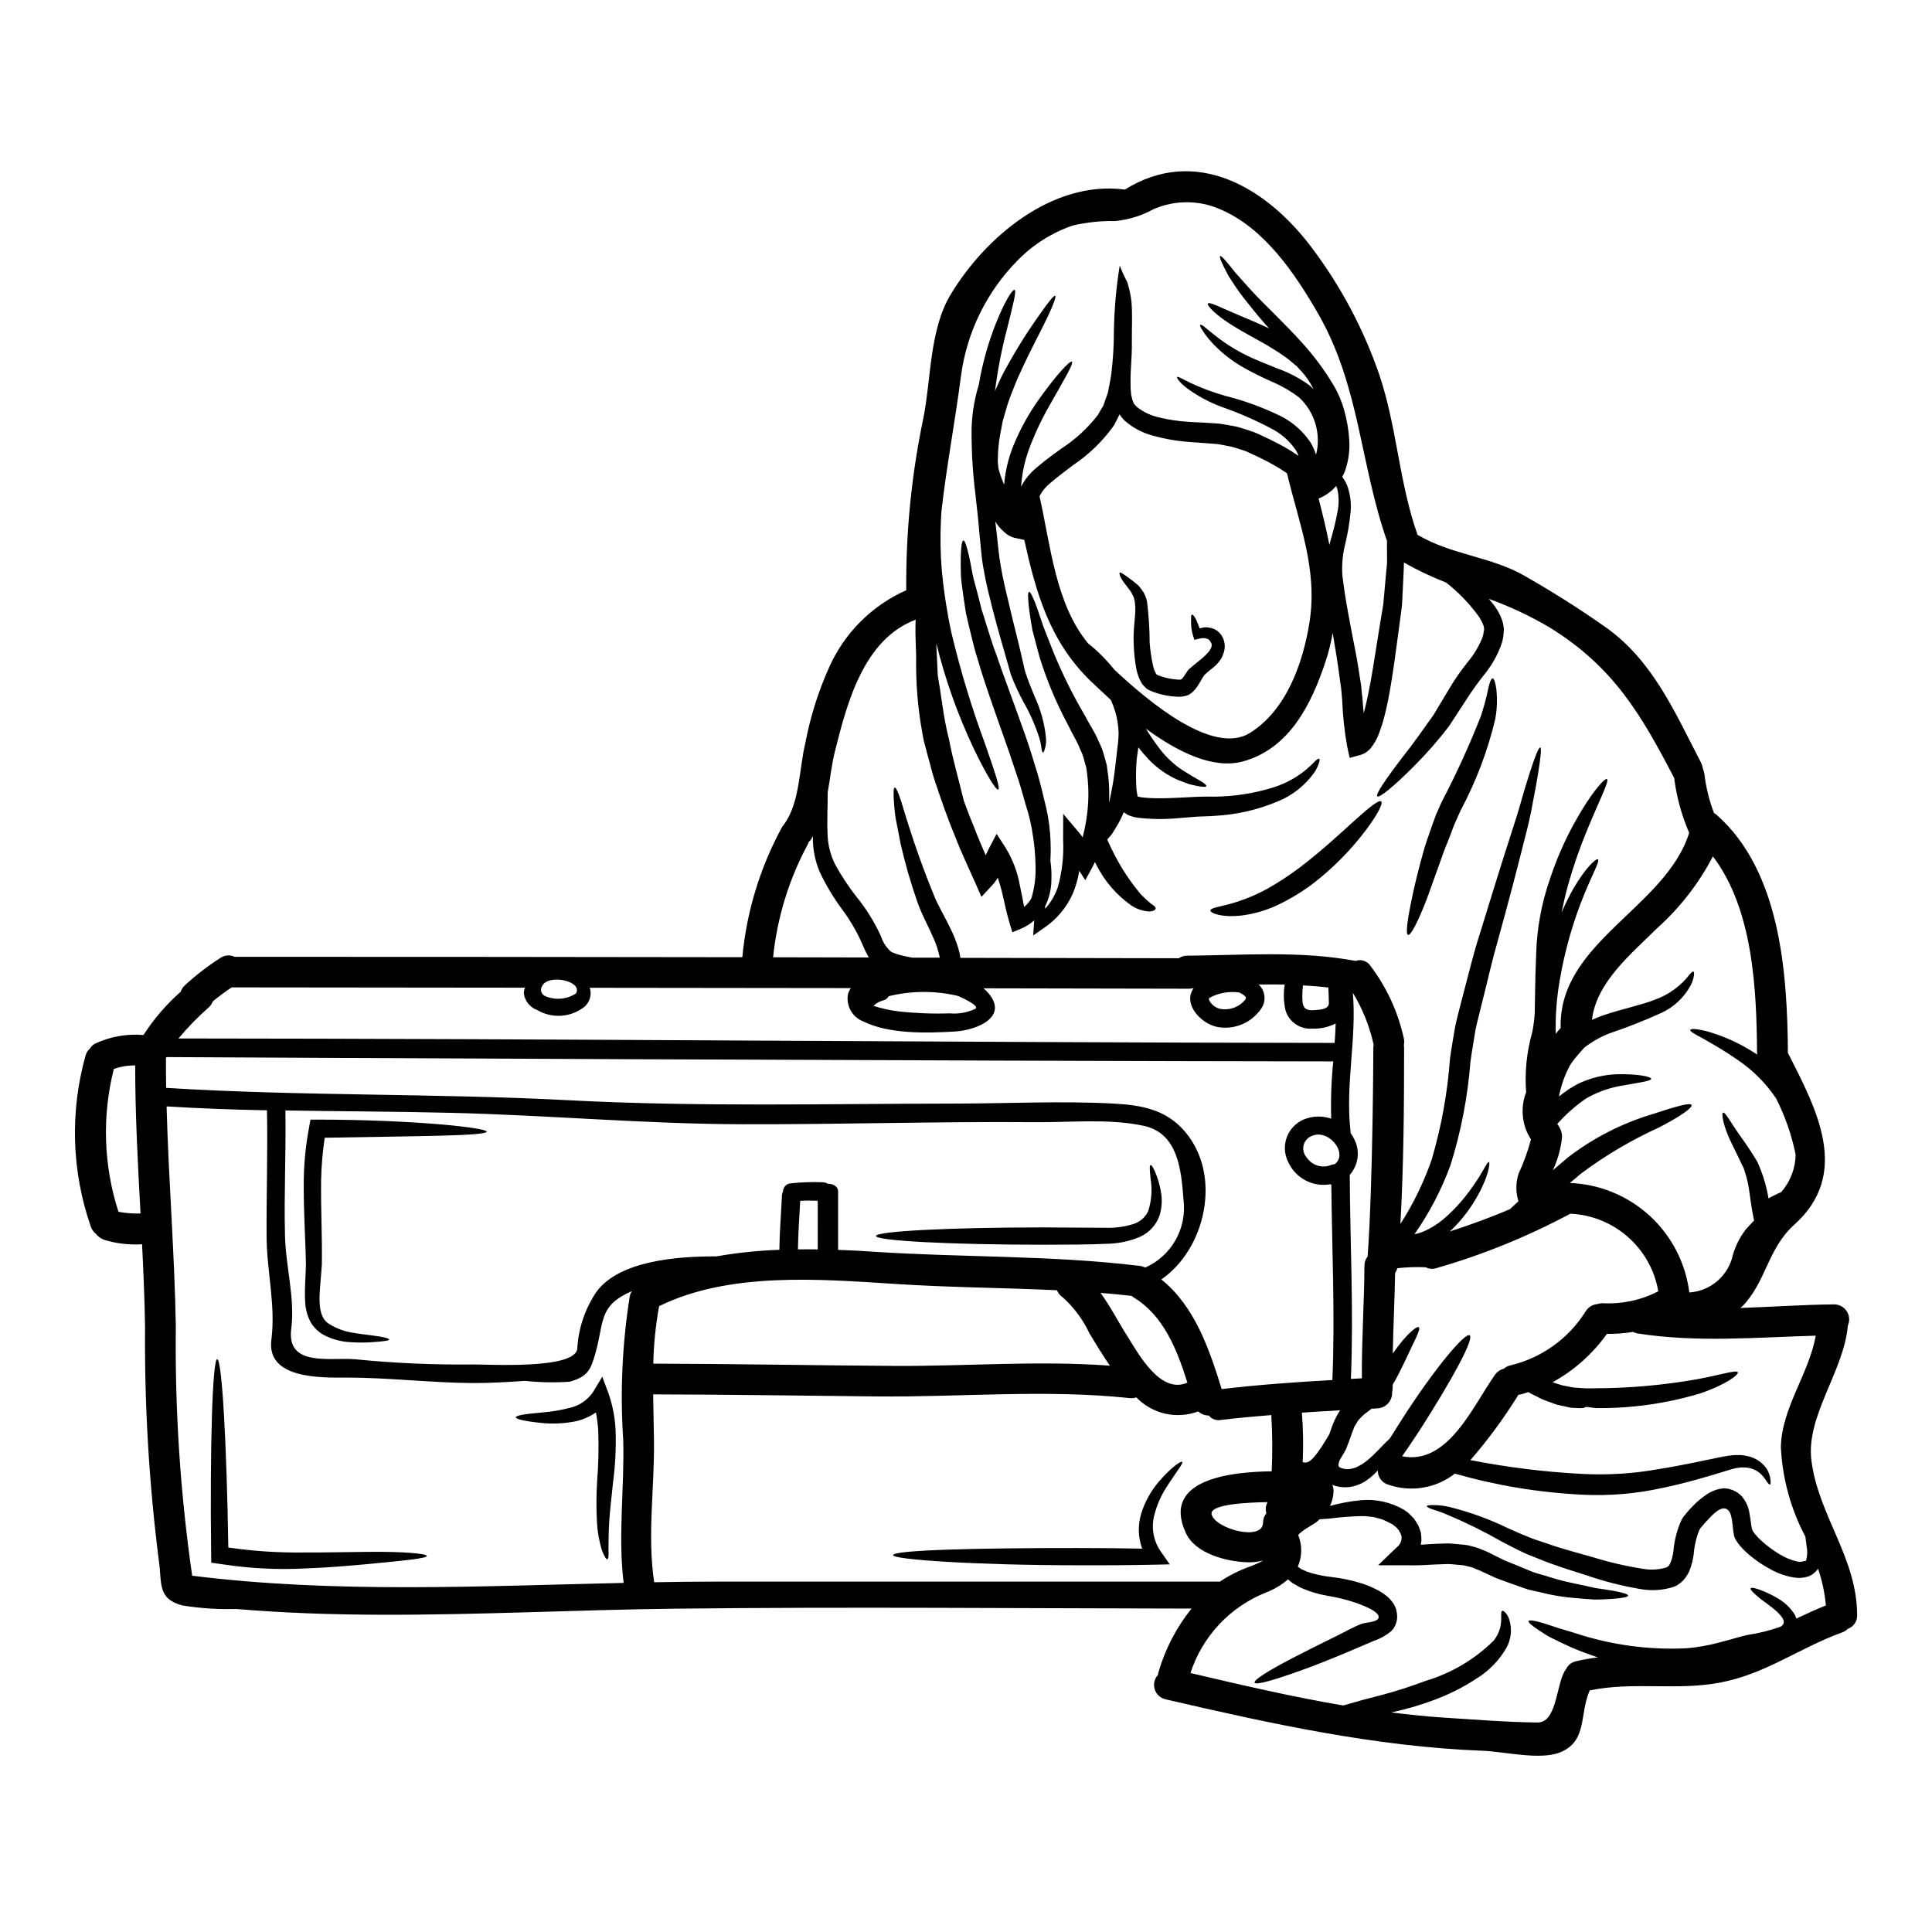 <?xml version="1.0" encoding="UTF-8"?>
<!-- Uploaded to: SVG Find, www.svgrepo.com, Generator: SVG Find Mixer Tools -->
<svg fill="#000000" width="800px" height="800px" version="1.1" viewBox="144 144 512 512" xmlns="http://www.w3.org/2000/svg">
 <g>
  <path d="m622.47 557.71c0.082-0.082 0.109-0.137 0.164-0.191h0.004c0.352-1.215 0.395-2.496 0.133-3.731-0.105-0.898-0.215-1.711-0.324-2.555-3.891-7.348-6.109-15.469-6.5-23.777 0.273-10.5 7.398-19.262 9.25-29.488-15.809 0.434-31.488 1.879-47.254-0.598h-0.004c-0.41-0.082-0.805-0.211-1.18-0.395-2.285 0.367-4.598 0.539-6.914 0.516-3.769 5.301-8.688 9.684-14.387 12.816l0.953 0.328 1.574 0.488c0.516 0.109 1.035 0.215 1.551 0.301l-0.004-0.004c0.539 0.137 1.086 0.234 1.637 0.301 0.621 0.055 1.273 0.082 1.902 0.137l0.98 0.051c0.055 0 0.273 0.027 0.355 0.027h0.465l1.969-0.027h-0.004c8.91-0.027 17.801-0.809 26.578-2.336 6.582-1.18 10.855-2.664 11.129-1.879 0.242 0.625-3.184 3.289-10.148 5.633-8.938 2.656-18.227 3.949-27.551 3.832l-2.012-0.273h-0.52c-0.488 0-0.395 0.242-0.652 0.242l-0.977 0.055c-0.625-0.055-1.277-0.055-1.906-0.082-0.625-0.027-1.445-0.242-2.121-0.395-0.676-0.148-1.418-0.328-2.121-0.465-0.625-0.242-1.25-0.461-1.852-0.68v0.004c-1.215-0.398-2.391-0.91-3.512-1.523-0.816-0.395-1.496-0.73-2.176-1.113-0.84 0.289-1.695 0.535-2.559 0.738-0.027-0.004-0.059 0.004-0.078 0.027-3.758 6.078-7.996 11.848-12.68 17.246 9.812 1.93 19.75 3.16 29.734 3.672 6.727 0.344 13.473-0.086 20.105-1.277 6.336-1.008 11.887-2.258 16.594-3.211 0.625-0.105 1.062-0.215 1.824-0.328 0.57-0.078 1.113-0.133 1.688-0.188h1.902c0.602 0.082 1.18 0.188 1.715 0.301v-0.004c1.914 0.43 3.613 1.531 4.785 3.102 0.668 0.957 1.078 2.074 1.18 3.234 0.078 0.762 0.023 1.18-0.164 1.18s-0.488-0.273-0.871-0.844v0.004c-0.473-0.812-1.07-1.543-1.766-2.176-1.043-0.863-2.324-1.387-3.672-1.496-0.395 0-0.82 0-1.25-0.027l-1.277 0.164c-0.52 0.105-1.062 0.242-1.605 0.395-0.543 0.148-1.062 0.328-1.605 0.492-4.68 1.441-10.254 3.102-16.531 4.41l-0.004-0.004c-6.965 1.539-14.102 2.133-21.219 1.77-11.406-0.566-22.707-2.438-33.684-5.578-4.992 3.891-11.613 4.996-17.602 2.938-1.691-0.469-2.856-2.023-2.828-3.781-0.66 0.746-1.391 1.43-2.176 2.039-0.352 0.242-0.703 0.488-1.059 0.762l-0.273 0.188-0.492 0.242v0.008c-0.246 0.156-0.512 0.289-0.785 0.391-2.297 1.043-4.918 1.109-7.262 0.191 0.238 0.574 0.348 1.199 0.32 1.82-0.055 1.301-0.371 2.578-0.926 3.758 2.621-0.727 5.297-1.227 8.004-1.496 4.043-0.41 8.109 0.477 11.613 2.531l1.141 0.816c0.492 0.492 0.98 0.98 1.469 1.496 0.395 0.547 0.734 1.117 1.09 1.688l0.004-0.004c0.285 0.641 0.531 1.297 0.73 1.969 0.125 0.746 0.18 1.504 0.164 2.262-0.055 0.328-0.109 0.68-0.164 1.008h0.191c1.629-0.109 3.262-0.242 5.086-0.273 0.953 0 1.852-0.109 2.801-0.027 0.953 0.082 1.934 0.188 2.887 0.273 0.543 0.082 0.844 0.055 1.551 0.188l1.25 0.328c0.395 0.109 0.789 0.191 1.25 0.355l1.387 0.543 0.004-0.004c0.859 0.324 1.695 0.707 2.504 1.145 0.734 0.395 1.469 0.73 2.176 1.086l1.035 0.516 0.977 0.395c0.707 0.301 1.445 0.57 2.148 0.871 1.418 0.598 2.801 1.18 4.137 1.715 1.336 0.535 2.613 0.789 3.859 1.18v0.004c2.324 0.77 4.691 1.406 7.086 1.902 2.231 0.461 4.246 0.898 6.016 1.305 1.793 0.273 3.344 0.465 4.625 0.707 2.531 0.461 3.973 0.898 3.973 1.277 0 0.383-1.441 0.652-4.082 0.871-1.305 0.082-2.938 0.188-4.812 0.188-1.879-0.105-4.027-0.301-6.391-0.516l-0.004 0.004c-2.606-0.266-5.188-0.719-7.727-1.363-1.391-0.352-2.914-0.57-4.297-1.059-1.387-0.488-2.754-0.98-4.219-1.496-0.703-0.273-1.441-0.52-2.172-0.789l-1.25-0.461-1.117-0.516c-0.73-0.328-1.496-0.68-2.231-1.035l-0.008 0.004c-0.66-0.336-1.34-0.629-2.039-0.871l-0.898-0.395c-0.383-0.129-0.777-0.227-1.18-0.297l-1.25-0.301-1.008-0.082c-0.758-0.082-1.551-0.133-2.309-0.215-0.758-0.082-1.66 0.027-2.477 0.027-1.574 0.027-3.316 0.16-4.981 0.242-1.66 0.082-3.543 0.027-5.223 0.027h-6.578l4.894-4.723h0.004c0.938-0.68 1.438-1.812 1.305-2.965-0.109-0.242-0.16-0.52-0.273-0.789l-0.465-0.816 0.004 0.004c-0.188-0.195-0.359-0.406-0.516-0.625l-1.086-0.898c-0.652-0.328-1.277-0.625-1.879-0.953-0.688-0.324-1.406-0.57-2.148-0.734-0.715-0.23-1.457-0.363-2.207-0.395-0.727-0.113-1.465-0.16-2.203-0.137-2.766 0.078-5.523 0.297-8.266 0.652-0.926 0.082-1.824 0.137-2.668 0.188-0.324 0.277-0.621 0.598-1.004 0.875-1.145 0.758-2.363 1.414-3.457 2.199-0.441 0.324-0.848 0.691-1.223 1.09 1.102 2.684 1.07 5.695-0.082 8.355l0.164 0.16c0.133 0.109 0.98 0.734 1.031 0.652 0.395 0.188 0.82 0.395 1.25 0.57h0.004c2.066 0.691 4.199 1.156 6.367 1.391 2.731 0.305 5.426 0.871 8.051 1.684 1.473 0.473 2.902 1.074 4.273 1.797 0.758 0.391 1.477 0.855 2.148 1.387 0.43 0.312 0.824 0.668 1.18 1.062 0.215 0.246 0.434 0.52 0.652 0.82l0.004-0.004c0.156 0.219 0.301 0.445 0.43 0.68l0.215 0.488 0.055 0.109c0.027 0.027 0.137 0.355 0.219 0.516 0.027 0.055 0.027 0.055 0.027 0.082l0.051 0.328h0.004c0.137 0.59 0.203 1.191 0.195 1.797-0.039 0.723-0.215 1.434-0.52 2.094-0.164 0.328-0.344 0.645-0.543 0.953-0.215 0.242-0.434 0.461-0.652 0.68-1.316 1.078-2.82 1.91-4.434 2.449-2.477 1.059-4.871 2.094-7.156 3.047-4.68 1.969-8.895 3.644-12.461 4.894-7.152 2.586-11.727 3.836-12.023 3.148-0.301-0.688 3.672-3.211 10.395-6.691 3.402-1.738 7.344-3.75 11.809-5.926 2.043-0.98 4.109-2.231 6.231-2.996 1.008-0.352 3.863-0.395 4.352-1.414 0.898-1.824-5.035-3.781-6.176-4.215-2.359-0.781-4.781-1.371-7.234-1.77-2.523-0.43-4.984-1.176-7.32-2.231-0.57-0.328-1.113-0.625-1.656-0.953l-0.219-0.109-0.078-0.055-0.219-0.16c-0.027-0.027-0.328-0.273-0.328-0.273h-0.004c-0.238-0.18-0.465-0.379-0.676-0.598-1.715 1.492-3.676 2.668-5.797 3.481-9.547 3.766-16.91 11.598-20.074 21.355 13.383 3.148 26.875 6.297 40.449 8.598l0.625-0.16c2.754-0.82 6.094-1.742 9.793-2.668 3.566-0.926 7.477-2.203 11.508-3.699l0.004-0.004c6.762-2.023 12.926-5.672 17.953-10.625 3.148-3.938 1.441-7.644 2.309-7.914 0.164-0.082 0.438 0.051 0.734 0.395l0.004-0.004c0.492 0.496 0.855 1.105 1.059 1.773 0.867 2.582 0.582 5.418-0.785 7.777-1.902 3.238-4.562 5.961-7.754 7.941-3.625 2.387-7.512 4.344-11.59 5.824-3.613 1.344-7.324 2.414-11.098 3.211 4.598 0.57 9.195 1.062 13.82 1.363 8.242 0.516 16.703 1.223 24.945 1.305 4.926 0.055 4.926-9.168 7.019-13.301l-0.004-0.004c0.156-0.289 0.336-0.562 0.543-0.82 0.484-1.066 1.441-1.844 2.586-2.094 1.938-0.457 3.902-0.805 5.879-1.035-2.691-0.871-5.141-1.824-7.289-2.754-1.852-0.844-3.512-1.656-4.953-2.363-1.441-0.703-2.531-1.496-3.484-2.121-1.879-1.223-2.828-2.066-2.664-2.394 0.164-0.328 1.414-0.164 3.562 0.461 1.09 0.301 2.394 0.762 3.863 1.25 1.473 0.488 3.18 0.926 5.031 1.523v0.004c9.488 3.121 19.465 4.469 29.438 3.973 2.773-0.238 5.523-0.711 8.215-1.414 1.309-0.355 2.586-0.68 3.832-1.035 0.707-0.188 1.418-0.395 2.125-0.598l1.969-0.488h0.004c2.926-0.426 5.805-1.137 8.594-2.121 3.644-1.742-3.75-6.231-5.383-7.594-1.633-1.363-2.613-2.309-2.394-2.637 0.219-0.328 1.387-0.055 3.508 0.816v-0.004c1.297 0.539 2.555 1.176 3.754 1.906 1.816 1.043 3.34 2.519 4.438 4.297 0.133 0.355 0.301 0.625 0.395 1.008 2.559-1.223 5.144-2.394 7.836-3.484v0.004c-0.297-3.328-1-6.609-2.094-9.766-0.031 0.098-0.078 0.188-0.141 0.27-0.27 0.328-0.57 0.629-0.895 0.898-0.203 0.184-0.422 0.352-0.656 0.492l-0.301 0.16h0.004c-0.113 0.074-0.23 0.137-0.355 0.191l-0.105 0.027-0.246 0.082h-0.004c-1.184 0.375-2.445 0.457-3.672 0.242-2.176-0.359-4.273-1.098-6.203-2.176-1.98-1.055-3.848-2.312-5.57-3.754-0.941-0.789-1.816-1.652-2.613-2.582-0.465-0.57-0.875-1.18-1.227-1.824-0.844-1.879-0.395-6.094-1.793-7.477-1.715-1.766-4.492 1.551-5.688 2.801-0.395 0.395-0.758 0.844-1.113 1.277l-0.543 0.625c-0.027 0.055-0.164 0.215-0.164 0.273l-0.16 0.242-0.004 0.004c-0.828 2.078-1.332 4.269-1.496 6.504-0.211 1.52-0.605 3.008-1.18 4.434-0.398 0.891-0.941 1.707-1.605 2.422-0.352 0.383-0.746 0.719-1.184 1.004l-0.395 0.277-0.109 0.051-0.328 0.191h0.004c-0.047 0.004-0.094 0.012-0.137 0.027l-0.301 0.133h0.004c-2.836 0.93-5.852 1.145-8.789 0.625-4.812-0.805-9.555-2.008-14.172-3.59-4.434-1.418-8.625-2.691-12.324-4.215-0.953-0.395-1.879-0.734-2.754-1.09l-0.676-0.273v0.004c-0.254-0.098-0.496-0.207-0.738-0.328l-1.309-0.625c-1.738-0.816-3.316-1.684-4.867-2.477-4.633-2.644-9.418-5.012-14.332-7.086-1.688-0.734-3.148-1.18-4.109-1.496-0.961-0.316-1.441-0.625-1.418-0.816 0.023-0.188 0.602-0.277 1.605-0.277v0.004c1.512-0.02 3.023 0.156 4.492 0.52 5.34 1.336 10.527 3.227 15.477 5.633 1.551 0.676 3.184 1.441 4.871 2.094l1.273 0.516h0.004c0.184 0.09 0.375 0.164 0.574 0.219l0.703 0.246c0.898 0.301 1.852 0.598 2.801 0.926 3.809 1.387 7.941 2.422 12.164 3.644 4.391 1.359 8.871 2.394 13.41 3.102 2.016 0.344 4.082 0.223 6.043-0.355 0.703-0.355 0.703-0.395 1.141-1.25 0.391-0.988 0.656-2.019 0.789-3.074 0.234-2.91 0.98-5.758 2.203-8.406l0.355-0.57c0.273-0.395 0.242-0.328 0.395-0.516l0.68-0.82c0.434-0.531 0.895-1.043 1.383-1.523 0.961-1.016 2.016-1.938 3.148-2.754 1.328-1.051 2.902-1.746 4.57-2.012 0.266-0.062 0.543-0.082 0.816-0.055l0.438 0.027 0.215 0.027h0.109c0.121 0.02 0.238 0.047 0.355 0.082 0.332 0.082 0.66 0.184 0.98 0.297 0.992 0.383 1.879 1 2.582 1.797 1.027 1.266 1.695 2.789 1.934 4.402 0.242 1.336 0.355 2.504 0.516 3.457 0.035 0.316 0.109 0.629 0.219 0.926 0.172 0.348 0.383 0.676 0.625 0.98 0.598 0.734 1.258 1.414 1.969 2.039 1.418 1.277 2.961 2.418 4.598 3.398 1.434 0.895 3.004 1.551 4.652 1.934 0.574 0.133 1.172 0.125 1.738-0.027l0.082-0.16c0.027 0 0.137 0.105 0.137 0.105h0.004c0.098-0.016 0.199-0.02 0.297-0.008zm-246.99-147.15c2.195 0.719 4.453 1.211 6.746 1.473 4.441 0.496 8.914 0.668 13.383 0.516 2.371 0.223 4.762-0.199 6.914-1.223 1.18-0.844-4.352-3.316-4.789-3.43h-0.004c-6-1.391-12.242-1.355-18.227 0.109-0.277 0.539-0.773 0.934-1.359 1.086-1 0.246-1.918 0.754-2.664 1.469zm66.301-51.305c-0.535 1.367-1.195 2.688-1.969 3.934-0.434 0.707-0.816 1.391-1.273 2.016-0.395 0.434-0.762 0.871-1.117 1.277 0.57 1.277 1.18 2.609 1.906 3.973h-0.004c1.93 3.773 4.285 7.312 7.016 10.555 0.828 0.855 1.699 1.664 2.613 2.426 0.816 0.543 1.387 0.926 1.309 1.332s-0.598 0.707-1.715 0.789v-0.004c-1.637-0.105-3.215-0.621-4.598-1.496-4.051-2.816-7.32-6.621-9.496-11.051-0.109-0.188-0.164-0.395-0.273-0.57-0.137 0.301-0.273 0.598-0.438 0.898l-2.121 3.938-1.605-2.504h0.004c-0.336 2.102-0.918 4.156-1.742 6.121-1.652 3.668-4.301 6.805-7.641 9.051l-2.828 1.969 0.215-3.289c0.027-0.242 0.027-0.465 0.055-0.707v-0.004c-1.039 0.914-2.215 1.656-3.484 2.203l-2.309 0.953-0.762-2.504c-0.871-2.914-1.414-5.875-2.148-8.785-0.301-1.062-0.598-2.148-0.953-3.184h-0.004c-0.445 0.781-0.984 1.5-1.602 2.148l-2.723 2.938-1.629-3.699c-1.793-4.078-3.809-8.215-5.469-12.621-1.969-4.676-3.594-9.465-5.144-14.09-0.816-2.309-1.277-4.57-1.934-6.773-0.273-1.113-0.57-2.203-0.871-3.289l-0.215-0.82-0.188-0.926-0.301-1.684v-0.004c-1.152-6.481-1.672-13.059-1.551-19.641-0.055-2.121-0.137-4.191-0.191-6.231-0.027-1.223 0.027-2.449 0.055-3.672-13.738 5.168-18.145 21.926-21.379 34.848-0.875 3.453-1.277 7.234-1.934 10.961 0.055 3.047-0.219 6.801-0.027 11.02v0.004c0.07 2.832 0.777 5.613 2.066 8.137 1.629 2.953 3.496 5.777 5.574 8.434 2.609 3.199 4.797 6.719 6.504 10.473 0.48 1.523 1.355 2.894 2.531 3.973 0.105 0.074 0.203 0.156 0.297 0.242l0.133 0.055 0.395 0.133v0.004c0.449 0.207 0.914 0.371 1.391 0.492l1.246 0.328 1.473 0.301 0.898 0.16h7.234v-0.004c-0.387-1.902-1-3.75-1.82-5.508-1.309-2.992-2.91-5.82-4.055-9.055-1.816-5.156-3.332-10.414-4.543-15.742-0.434-2.258-0.816-4.328-1.18-6.098-0.367-1.766-0.395-3.375-0.543-4.652-0.191-2.555-0.137-3.938 0.188-4.023 0.328-0.086 0.926 1.246 1.715 3.644 0.352 1.18 0.816 2.664 1.332 4.375 0.516 1.711 1.18 3.648 1.879 5.824 1.441 4.269 3.238 9.301 5.606 15.043 1.035 2.531 2.754 5.356 4.269 8.512v0.004c0.836 1.68 1.527 3.426 2.066 5.227 0.246 0.816 0.43 1.652 0.547 2.5 19.285 0.027 38.574 0.066 57.859 0.109v0.004c0.664-0.453 1.449-0.691 2.254-0.684 14.957-0.109 29.844-1.363 44.641 1.387h0.004c1.391-0.504 2.945-0.023 3.809 1.18 4.301 5.641 7.328 12.145 8.879 19.062 0.191 0.641 0.219 1.316 0.082 1.969 0.035 0.27 0.051 0.543 0.055 0.816 0 15.426-0.109 31.066-0.98 46.684 3.434-5.348 6.219-11.082 8.301-17.086 2.555-8.699 4.176-17.645 4.84-26.688 0.395-2.965 0.926-5.82 1.391-8.66 0.68-3.102 1.414-5.66 2.121-8.461 1.441-5.41 2.691-10.719 4.269-15.586 3.019-9.84 5.738-18.609 8.109-25.953 1.18-3.644 2.254-6.992 3.074-9.953 0.82-2.965 1.656-5.512 2.309-7.594 1.336-4.133 2.258-6.363 2.641-6.297 0.383 0.066 0.133 2.504-0.547 6.801-0.352 2.121-0.816 4.758-1.414 7.777-0.516 3.023-1.309 6.445-2.309 10.234-1.879 7.566-4.246 16.531-6.965 26.371-1.441 4.926-2.582 10.121-3.938 15.477-0.625 2.641-1.418 5.551-1.969 8.082-0.434 2.828-0.98 5.738-1.359 8.625v-0.004c-0.723 9.305-2.5 18.492-5.305 27.395-2.371 6.457-5.566 12.582-9.508 18.219 0.801-0.145 1.582-0.375 2.336-0.68 1.875-0.812 3.621-1.883 5.195-3.18 2.633-2.238 4.992-4.777 7.031-7.566 3.508-4.68 4.648-7.832 5.141-7.699 0.395 0.082 0 3.672-3.047 9.055-1.82 3.281-4.109 6.277-6.801 8.895l-0.57 0.488c5.441-1.766 10.801-3.699 16.023-5.957l2.227-2.07c-0.738-2.375-0.727-4.918 0.027-7.289 1.375-2.93 2.477-5.981 3.293-9.109-2.398-3.719-2.875-8.363-1.277-12.492-0.398-5.367 0.152-10.762 1.629-15.938 0.301-1.539 0.512-3.094 0.625-4.652 0.082-1.523 0.055-3.375 0.109-5.086 0.027-3.543 0.137-7.238 0.301-11.02v-0.004c0.188-6.672 1.391-13.277 3.574-19.586 1.668-5.117 3.809-10.074 6.391-14.797 4.434-8.109 8.188-12.27 8.785-11.914 0.707 0.434-1.93 5.441-5.277 13.574-1.977 4.762-3.664 9.641-5.059 14.605-0.625 2.285-1.18 4.723-1.688 7.184 0.918-2.129 1.941-4.207 3.074-6.231 3.211-5.551 6.098-8.215 6.559-7.871 0.57 0.395-1.363 3.754-3.644 9.328-2.965 7.269-5.125 14.84-6.449 22.582-0.832 4.731-1.195 9.535-1.09 14.336 0.41-0.523 0.844-1.043 1.309-1.551-0.625-22.746 27.832-31.832 34.062-51.719-2.008-4.629-3.348-9.516-3.977-14.523-8.84-16.977-16.102-29.41-32.891-39.828-5.156-3.062-10.598-5.621-16.242-7.652 0.516 0.625 1.059 1.25 1.574 1.93 0.441 0.613 0.836 1.258 1.18 1.934 0.461 0.848 0.809 1.754 1.035 2.691l0.16 0.98 0.027 0.137v0.105l0.027 0.355-0.027 0.328-0.055 0.652c-0.047 0.879-0.199 1.746-0.457 2.586-1.035 3.039-2.609 5.867-4.644 8.352-1.727 2.16-3.336 4.414-4.82 6.746-1.574 2.422-3.098 4.758-4.543 6.961v0.004c-2.82 3.688-5.883 7.184-9.164 10.473-5.512 5.551-9.305 8.598-9.84 8.109-0.535-0.488 2.203-4.519 6.91-10.668 2.422-3.019 5.031-6.746 7.941-10.824 1.277-2.125 2.609-4.348 4-6.668 1.516-2.602 3.227-5.082 5.117-7.426 1.656-1.98 2.984-4.211 3.938-6.609 0.164-0.473 0.262-0.969 0.297-1.469l0.082-0.355 0.055-0.082v-0.027l-0.137-1.008c-0.215-0.395-0.16-0.488-0.434-1.004-0.234-0.484-0.496-0.957-0.785-1.414-2.473-3.441-5.422-6.508-8.758-9.113-3.852-1.496-7.59-3.269-11.184-5.305 0.027 0.98-0.055 1.934-0.082 2.938-0.105 2.176-0.215 4.438-0.328 6.75l-0.051 0.871-0.027 0.434v0.242l-0.055 0.438-0.215 1.766c-0.164 1.18-0.328 2.363-0.492 3.594-0.68 4.867-1.277 9.953-2.176 15.289-0.434 2.664-0.953 5.387-1.656 8.188l-0.004-0.004c-0.355 1.449-0.793 2.875-1.305 4.273-0.555 1.664-1.402 3.211-2.504 4.57-0.352 0.348-0.723 0.676-1.113 0.98-0.562 0.336-1.168 0.594-1.801 0.762l-2.555 0.68-0.598-2.719c-0.773-4.195-1.238-8.445-1.387-12.707-0.105-0.98-0.188-1.969-0.273-2.992-0.109-0.898-0.273-1.906-0.395-2.828-0.273-1.934-0.516-3.781-0.816-5.66-0.355-2.094-0.707-4.16-1.035-6.231h0.004c-0.438 2.621-1.082 5.207-1.93 7.727-3.727 11.266-9.578 23.02-21.898 26.371-7.969 2.148-17.465-2.668-25.684-8.707 1.195 1.945 2.492 3.828 3.891 5.633 1.652 2.109 3.637 3.938 5.879 5.41 1.004 0.625 1.875 1.18 2.637 1.633s1.496 0.816 2.039 1.18c1.117 0.652 1.66 1.141 1.574 1.391-0.086 0.246-0.789 0.242-2.094 0-0.652-0.109-1.469-0.277-2.394-0.52-0.926-0.328-1.969-0.703-3.148-1.18-2.812-1.258-5.359-3.043-7.508-5.25-1.008-1.059-1.961-2.164-2.856-3.32l-0.055 0.273c-0.137 0.98-0.273 1.969-0.395 2.914-0.027 0.57-0.082 1.113-0.109 1.684-0.098 1.996-0.09 3.992 0.027 5.984 0.082 0.434 0.082 0.977 0.191 1.332l0.105 0.57c0.027 0.027 0 0.027-0.051 0.082h0.004c0.027 0.141 0.156 0.234 0.297 0.219l0.57 0.137c6.066 0.816 13.52-0.355 19.559-0.137 5.269-0.051 10.5-0.867 15.535-2.422 4.293-1.32 8.156-3.75 11.207-7.047 0.547-0.488 0.875-0.68 1.035-0.598 0.16 0.082 0.137 0.516-0.082 1.18v0.004c-0.332 1.016-0.828 1.973-1.469 2.828-2.375 3.203-5.57 5.703-9.25 7.238-5.309 2.258-10.973 3.574-16.73 3.891-1.551 0.137-3.402 0.137-4.785 0.215-1.605 0.137-3.262 0.242-4.926 0.395-3.695 0.359-7.418 0.312-11.102-0.141-0.785-0.137-1.551-0.363-2.285-0.676-0.266-0.133-0.52-0.289-0.762-0.465zm194.38 212.75c0.074 1.621-0.922 3.098-2.449 3.644-0.449 0.434-0.984 0.77-1.574 0.98-11.289 4.082-20.156 10.965-32.18 13.25-11.508 2.231-23.098-0.301-34.66 2.094-2.801 6.203-0.488 13.551-7.969 16.461-5.223 2.066-14.746-0.242-20.293-0.461-28.617-1.09-56.422-7.211-84.23-13.656l-0.004-0.004c-1.344-0.332-2.406-1.352-2.805-2.676-0.395-1.324-0.062-2.758 0.875-3.773 0.023-0.211 0.059-0.418 0.105-0.625 1.781-6.176 4.769-11.938 8.789-16.949-44.238-0.055-91.219-0.492-137.03 0.027-25.844 0.301-51.637 1.684-77.48 1.605-12.867-0.027-25.762-0.438-38.629-1.523-4.809 0.133-9.617-0.184-14.363-0.949-6.691-1.852-5.277-5.961-6.176-11.918-2.602-20.523-3.82-41.199-3.648-61.887-0.105-7.316-0.434-14.605-0.789-21.898l0.004-0.004c-3.398 0.211-6.809-0.188-10.07-1.18-0.883-0.328-1.656-0.902-2.227-1.656-0.609-0.488-1.062-1.141-1.305-1.879-5.082-14.621-5.555-30.449-1.363-45.352 0.211-0.715 0.621-1.355 1.18-1.848 0.328-0.555 0.809-0.996 1.387-1.281 3.981-1.855 8.383-2.633 12.762-2.258 2.746-4.262 6.07-8.125 9.875-11.477 0.203-0.609 0.547-1.156 1.004-1.605 2.996-2.773 6.238-5.266 9.684-7.457 1.086-0.672 2.441-0.742 3.59-0.188 44.781 0 89.633 0.035 134.55 0.105h0.004c1.121-11.957 4.637-23.57 10.34-34.141 0.18-0.352 0.398-0.68 0.652-0.98 4.297-5.766 4.051-14.879 5.711-21.68 1.297-6.84 3.387-13.508 6.231-19.859 4.031-9.18 11.344-16.52 20.504-20.59-0.125-15.383 1.406-30.73 4.57-45.785 2.043-10.285 1.574-23.18 7.156-32.512 9.195-15.316 26.879-30.168 45.762-27.945h-0.004c0.148 0.012 0.293 0.039 0.434 0.082 18.664-11.672 37.516-0.789 49.73 15.613v0.004c7.59 10.121 13.555 21.367 17.684 33.324 4.723 13.953 5.25 28.645 10.176 42.547 0.055 0.051 0.137 0.051 0.219 0.105 8.785 5.172 19.312 5.688 28.043 10.695 7.348 4.188 14.562 8.73 21.469 13.598 12.648 8.871 18.5 22.746 25.406 35.996 0.227 0.453 0.375 0.941 0.438 1.441 0.227 0.531 0.379 1.086 0.457 1.656 0.414 3.504 1.266 6.941 2.531 10.234 0.246 0.129 0.473 0.285 0.684 0.465 16.949 14.957 18.742 41.973 18.895 63.086 7.535 14.855 16.84 31.965 1.656 45.566-7.019 6.297-7.453 15.18-13.738 21.602-0.164 0.16-0.395 0.273-0.543 0.434 8.266-0.273 16.566-0.871 24.863-0.949 1.355-0.004 2.621 0.684 3.359 1.82 0.734 1.137 0.844 2.574 0.285 3.809-1.035 12.051-11.129 23.941-9.66 35.664 1.812 14.629 12.098 25.812 12.125 41.035zm-20.16-112.05c2.434-2.754 3.805-6.285 3.863-9.961-1.047-5.188-2.797-10.211-5.195-14.934-2.769-4.106-6.316-7.625-10.445-10.363-3.621-2.504-6.773-4.246-8.895-5.473-2.231-1.18-3.512-1.902-3.375-2.281 0.137-0.383 1.551-0.328 4.078 0.273 3.574 0.984 7.016 2.391 10.258 4.188 1.086 0.625 2.231 1.309 3.402 2.07-0.031-0.129-0.051-0.262-0.059-0.395-0.109-16.73-1.008-38.059-11.699-52.125h0.004c-3.762 7.211-8.797 13.68-14.855 19.098-6.746 6.691-16.074 14.285-17.191 24.215 0.953-0.438 1.906-0.82 2.828-1.145 5.469-1.852 10.258-2.754 13.902-4.215 3.691-1.328 6.914-3.703 9.277-6.828 0.434-0.461 0.73-0.68 0.898-0.598 0.164 0.082 0.188 0.465 0.105 1.09-0.148 0.922-0.449 1.812-0.898 2.637-1.734 3.184-4.453 5.719-7.75 7.234-4.484 2.035-9.07 3.844-13.738 5.414-2.414 0.945-4.68 2.234-6.719 3.836-1.113 1.25-2.285 2.559-3.316 3.977-0.164 0.242-0.301 0.488-0.465 0.73l-0.871 1.766c-0.91 2.059-1.582 4.215-2.012 6.426 1.574-1.297 3.277-2.426 5.086-3.375 3.234-1.551 6.754-2.41 10.34-2.531 5.766-0.109 9 0.68 9.027 1.18 0 0.68-3.375 1.031-8.66 2.012-3.012 0.602-5.902 1.684-8.566 3.215-2.828 1.934-5.402 4.207-7.672 6.773 0.027 0.027 0.027 0.055 0.055 0.082 0.426 0.523 0.75 1.125 0.953 1.766 0.043 0.094 0.07 0.195 0.078 0.301 0.027 0.027 0.027 0.082 0.055 0.109 0.109 0.453 0.148 0.922 0.109 1.387-0.316 2.988-1.133 5.902-2.418 8.621 1.277-1.086 2.559-2.203 3.891-3.316h-0.004c6.789-5.242 14.492-9.184 22.715-11.617 5.988-1.969 9.84-3.074 10.148-2.363 0.309 0.711-2.91 3.019-8.625 5.961-7.297 3.32-14.219 7.41-20.645 12.203-1.008 0.848-1.988 1.688-2.969 2.504 7.863 0.297 15.359 3.379 21.156 8.691 5.801 5.316 9.52 12.52 10.496 20.324 5.269-0.34 9.773-3.918 11.293-8.977 0.664-2.805 1.914-5.441 3.672-7.727 0.707-0.789 1.441-1.574 2.203-2.363l-0.109-0.57c-1.008-4.652-1.086-8.547-2.121-11.617-0.137-0.395-0.242-0.758-0.355-1.141l-0.133-0.461-0.277-0.574c-0.395-0.758-0.73-1.496-1.059-2.199l-1.879-3.836c-2.363-4.812-2.754-8.082-2.285-8.188 0.625-0.164 1.906 2.477 4.894 6.664 0.762 1.086 1.633 2.285 2.477 3.617 0.395 0.652 0.848 1.363 1.309 2.07l0.328 0.543-0.004-0.004c0.133 0.223 0.242 0.457 0.328 0.703 0.188 0.465 0.395 0.902 0.57 1.363 0.988 2.512 1.707 5.117 2.148 7.781 0.359-0.234 0.73-0.445 1.117-0.625 0.73-0.387 1.465-0.715 2.199-1.039zm-32.535 26.254v-0.004c-0.961-5.57-3.793-10.648-8.035-14.387-4.238-3.742-9.629-5.922-15.277-6.176-11.285 6.043-23.176 10.875-35.477 14.418-0.945 0.309-1.973 0.23-2.859-0.219-2.512-0.109-5.031-0.027-7.531 0.246-0.113 0.465-0.309 0.906-0.57 1.305-0.109 7.086-0.492 14.227-0.625 21.324 3.508-5.086 6.336-7.344 6.879-6.992 0.707 0.438-1.359 3.973-3.859 9.445-0.898 1.77-1.766 3.699-3.047 5.82l-0.004 0.797c0.004 0.398-0.043 0.793-0.137 1.18 0.047 1.09-0.34 2.152-1.078 2.957-0.738 0.801-1.77 1.273-2.856 1.316l-1.551 0.082c0 0.027 0 0.027-0.027 0.055l-1.277 0.98h-0.004c-0.398 0.27-0.773 0.582-1.113 0.926l-0.926 0.949-0.055 0.055-0.215 0.328-0.438 0.734c-0.16 0.242-0.328 0.488-0.461 0.73l-0.219 0.625c-0.16 0.465-0.328 0.707-0.516 1.336l-0.57 1.633-0.68 1.766-0.16 0.438-0.137 0.301-0.055 0.105-0.105 0.191-0.438 0.758-0.855 1.449c-0.164 0.258-0.285 0.543-0.355 0.84-0.188 0.758-0.109 0.598-0.109 0.758 0.027 0.301-0.027 0.328 0.328 0.598l-0.004 0.004c1.164 0.539 2.488 0.609 3.703 0.191 0.164-0.027 0.301-0.109 0.465-0.137h-0.004c0.039-0.035 0.086-0.055 0.137-0.055l0.273-0.133c0.395-0.219 0.789-0.395 1.18-0.625l-0.004-0.004c0.559-0.344 1.094-0.727 1.605-1.141 2.176-1.828 3.836-3.781 5.117-5.008 0.273-0.242 0.488-0.438 0.703-0.652 0.129-0.164 0.246-0.336 0.355-0.516l3.047-4.816c8.434-13.164 16.621-22.93 17.848-22.117 1.309 0.871-4.812 12.023-13.273 25.219-1.09 1.605-2.125 3.211-3.148 4.723-0.57 0.758-1.062 1.496-1.469 2.121 12.129 2.422 18.742-13.305 24.566-21.547h-0.004c0.566-0.828 1.418-1.422 2.394-1.66 0.496-0.453 1.105-0.766 1.766-0.898 8.312-1.98 15.5-7.176 19.996-14.441 0.688-1.035 1.809-1.695 3.047-1.797 0.48-0.164 0.988-0.234 1.496-0.215 5.07 0.25 10.113-0.844 14.621-3.172zm-46.027-175.11c0.023 0.137 0.078 0.055 0.078 0.027zm-26.094-15.426c0.082-1.086 0.273-2.172 0.242-3.18-0.027-1.008 0-2.016-0.023-3.019v-2.148c-7.129-20.293-7.184-40.969-18.254-60.223-6.148-10.664-14.285-22.742-26.062-27.695-5.602-2.426-11.957-2.414-17.547 0.027-3.152 1.73-6.621 2.805-10.199 3.148-3.731-0.07-7.461 0.316-11.098 1.145-5.559 1.887-10.59 5.055-14.695 9.25-8.23 8.316-13.512 19.098-15.043 30.699-1.551 12-3.781 23.672-5.141 35.504-0.055 0.844-0.137 1.742-0.164 2.668-0.223 4.516-0.137 9.043 0.246 13.547 0.531 5.512 1.383 10.988 2.555 16.402 2.359 9.875 5.301 19.602 8.816 29.125 2.582 7.398 4.188 12.074 3.562 12.324-0.543 0.242-3.148-3.894-6.586-11.07-4.184-8.887-7.477-18.168-9.828-27.707 0.109 2.344 0.219 4.723 0.328 7.129l0.055 1.25 0.164 1.062c0.133 0.816 0.242 1.633 0.395 2.422 0.246 1.633 0.465 3.211 0.707 4.758h0.004c0.422 3.012 1 6 1.738 8.953 1.117 5.715 2.613 10.801 3.648 15.125 0.105 0.438 0.188 0.789 0.301 1.18 0.844 2.258 1.711 4.574 2.691 6.883 0.953 2.559 2.012 5.008 3.074 7.426 0.242-0.57 0.516-1.113 0.816-1.738l2.07-3.938 2.422 3.754-0.004 0.004c1.844 3.019 3.106 6.359 3.727 9.84 0.461 2.043 0.789 3.938 1.141 5.769 0.777-0.637 1.434-1.414 1.934-2.285 0.863-2.91 1.234-5.945 1.086-8.977-0.059-2.473-0.273-4.934-0.652-7.375-0.383-2.816-1.02-5.594-1.906-8.297-0.844-2.938-1.656-6.039-2.801-9.195-1.031-3.184-2.148-6.477-3.375-9.84-2.363-6.746-4.723-13.25-6.477-19.285-0.977-2.965-1.629-5.926-2.309-8.66-0.328-1.391-0.625-2.695-0.926-3.977-0.188-1.305-0.395-2.582-0.57-3.777-0.301-2.398-0.707-4.57-0.762-6.445-0.055-1.879-0.055-3.484-0.027-4.816 0.082-2.664 0.301-4.133 0.68-4.188 0.383-0.055 0.871 1.414 1.469 3.973 0.301 1.309 0.598 2.887 0.926 4.723 0.328 1.84 1.008 3.805 1.551 6.066 0.273 1.086 0.574 2.258 0.875 3.484 0.395 1.18 0.789 2.449 1.18 3.75 0.844 2.613 1.629 5.387 2.754 8.297 1.969 5.824 4.434 12.203 6.828 19.02 1.25 3.375 2.34 6.746 3.316 10.035 1.086 3.238 1.852 6.504 2.582 9.578l0.004-0.004c0.797 2.961 1.309 5.992 1.523 9.051 0.168 2.289 0.188 4.59 0.055 6.883 0.25 1.68 0.34 3.383 0.27 5.082-0.012 2.449-0.59 4.859-1.684 7.047 0.031 0.199 0.051 0.398 0.055 0.598 1.449-1.629 2.566-3.523 3.293-5.578 1.176-4.125 1.664-8.418 1.438-12.703l0.027-6.852 4.438 5.25c0.254 0.312 0.488 0.637 0.703 0.977 0.863-3.254 1.367-6.594 1.5-9.957 0.07-1.852 0.016-3.703-0.164-5.547-0.109-0.98-0.215-1.969-0.355-2.941-0.215-0.789-0.434-1.551-0.652-2.34-0.219-0.812-0.52-1.605-0.898-2.359-0.301-0.809-0.656-1.598-1.059-2.363l-1.223-2.281c-0.438-0.848-0.848-1.688-1.277-2.504h-0.004c-2.965-5.602-5.406-11.465-7.289-17.52-0.68-2.613-1.309-4.981-1.879-7.086-0.395-2.098-0.652-3.938-0.848-5.414-0.395-2.992-0.395-4.68-0.051-4.758 0.344-0.078 1.113 1.469 2.121 4.242 0.488 1.414 1.059 3.129 1.738 5.117 0.762 1.934 1.633 4.137 2.586 6.586h0.004c2.32 5.668 5.039 11.172 8.133 16.457 0.395 0.73 0.82 1.496 1.223 2.227 0.465 0.82 0.953 1.66 1.445 2.504v0.004c0.48 0.859 0.906 1.75 1.277 2.664 0.484 0.941 0.879 1.926 1.18 2.938 0.301 1.062 0.648 2.148 0.898 3.211 0.133 0.977 0.242 1.969 0.395 2.938 0.234 2.141 0.309 4.297 0.219 6.449 0 0.215-0.027 0.395-0.027 0.625 0.395-1.688 0.758-3.512 1.086-5.469 0.328-1.957 0.57-4.082 0.82-6.297 0.133-1.113 0.273-2.254 0.395-3.402l0.109-0.871 0.055-0.734c0.027-0.57 0.109-1.223 0.082-1.738-0.043-1.992-0.367-3.969-0.953-5.875-0.301-1.004-0.676-1.984-1.117-2.938-1.969-1.793-3.75-3.484-5.277-4.926-10.988-10.629-14.562-23.562-17.652-37.465l-1.633-0.355-0.004 0.004c-0.137-0.008-0.27-0.043-0.391-0.105-0.582-0.066-1.145-0.238-1.66-0.516-0.477-0.211-0.918-0.496-1.305-0.844-0.09-0.066-0.172-0.137-0.246-0.219-0.379-0.309-0.734-0.645-1.062-1.008-0.527-0.562-0.992-1.184-1.383-1.848 0.078 0.762 0.188 1.496 0.273 2.258 0.188 1.633 0.355 3.289 0.543 5.008 0.164 1.629 0.395 3.262 0.707 4.953 0.57 3.375 1.387 6.609 2.148 9.84 0.758 3.18 1.496 6.254 2.231 9.168 0.734 2.914 1.332 5.766 1.969 8.406 0.707 2.281 1.688 4.648 2.559 6.773v-0.004c1.594 3.406 2.606 7.059 2.992 10.797 0.113 1.027 0.02 2.062-0.273 3.051-0.188 0.676-0.395 1.004-0.516 1.004-0.121 0-0.301-0.395-0.395-1.059-0.098-0.957-0.289-1.906-0.57-2.828-1.07-3.348-2.496-6.574-4.242-9.621-1.238-2.289-2.332-4.656-3.266-7.086-0.734-2.582-1.523-5.356-2.363-8.266-0.84-2.906-1.68-5.902-2.535-9.258-0.789-3.184-1.688-6.559-2.285-10.121v0.004c-0.336-1.746-0.582-3.508-0.734-5.277-0.164-1.711-0.328-3.402-0.492-5.035-0.242-3.316-0.648-6.363-0.953-9.41h0.004c-0.699-5.398-1.062-10.828-1.09-16.27-0.055-4.508 0.598-8.996 1.934-13.305 0.91-5.473 2.398-10.832 4.434-15.996 2.363-5.988 4.465-9.305 5.035-9.09 0.57 0.215-0.438 4.055-1.934 10.066v0.004c-1.461 5.516-2.551 11.125-3.266 16.785 0.188-0.488 0.395-0.98 0.625-1.441h0.004c0.734-1.727 1.57-3.406 2.504-5.035 2.672-4.871 5.637-9.574 8.879-14.09 2.231-3.207 3.617-4.894 3.938-4.723 0.32 0.172-0.395 2.231-2.094 5.797-1.699 3.566-4.41 8.484-7.238 14.746-0.758 1.523-1.387 3.207-2.066 4.926l-0.004-0.004c-0.715 1.766-1.324 3.574-1.82 5.414-0.242 0.953-0.625 1.906-0.789 2.887-0.16 0.98-0.355 1.969-0.547 2.938v-0.004c-0.402 2.152-0.613 4.34-0.625 6.531l-0.027 0.395c0.055 0.676 0.082 1.359 0.164 2.039v-0.004c0.395 1.496 0.906 2.961 1.523 4.383 0.055-0.57 0.109-1.141 0.188-1.715l0.004-0.004c0.379-2.898 1.121-5.738 2.203-8.457 1.801-4.461 4.133-8.688 6.938-12.594 4.703-6.586 8.133-10.148 8.625-9.84 0.57 0.395-1.988 4.676-5.875 11.531-2.269 3.93-4.184 8.055-5.719 12.324-0.852 2.449-1.426 4.984-1.711 7.562-0.082 0.57-0.109 1.141-0.137 1.711v0.004c0.352-0.684 0.746-1.34 1.18-1.969 0.898-1.203 1.941-2.293 3.102-3.242 2.125-1.793 4.191-3.289 6.203-4.758v-0.004c3.785-2.434 7.125-5.492 9.875-9.051 0.438-0.816 0.898-1.605 1.391-2.394 0.395-0.98 0.703-2.07 1.086-3.074l0.137-0.395 0.027-0.082c0-0.051 0.16-0.816 0.16-0.816l0.273-1.469v0.004c0.215-0.973 0.379-1.953 0.492-2.941 0.434-3.656 0.652-7.336 0.652-11.02 0.094-5.824 0.609-11.633 1.547-17.383 0.566 1.504 1.23 2.965 1.988 4.379 0.535 1.676 0.91 3.398 1.113 5.144 0.301 3.375 0.082 6.961 0.109 10.363 0 1.008 0.027 2.012-0.027 3.074-0.055 1.062-0.109 2.148-0.16 3.262-0.156 2.144-0.199 4.297-0.137 6.449l0.137 1.551 0.328 1.418c0.051-0.027 0.434 1.223 0.57 1.141 0.105 0.109 0.133 0.188 0.273 0.328l0.461 0.465-0.004-0.004c1.707 1.309 3.68 2.227 5.781 2.684 2.445 0.59 4.938 0.973 7.449 1.141 1.363 0.109 2.531 0.164 4.109 0.215 1.391 0.082 2.801 0.164 4.215 0.273 1.5 0.191 3.102 0.52 4.652 0.789 1.551 0.395 3.023 0.926 4.547 1.414 1.469 0.57 2.856 1.309 4.328 1.969 1.246 0.598 2.637 1.336 4.023 2.094 1.25 0.707 2.449 1.496 3.648 2.312-0.176-0.469-0.387-0.922-0.625-1.363-1.508-2.266-3.519-4.152-5.875-5.508-4.43-2.398-9.043-4.438-13.797-6.094-3.328-1.227-6.469-2.91-9.328-5.008-2.043-1.574-2.691-2.719-2.586-2.914 0.191-0.328 1.391 0.52 3.484 1.5 3.051 1.434 6.215 2.606 9.465 3.508 5.121 1.297 10.09 3.129 14.828 5.469 3.035 1.605 5.629 3.934 7.559 6.773 0.629 1.043 1.133 2.16 1.5 3.32 0.68-2.699 0.621-5.531-0.168-8.203-0.789-2.672-2.281-5.082-4.324-6.977-2.281-1.738-4.777-3.172-7.426-4.269-2.609-1.18-5.086-2.394-7.262-3.644-3.504-1.961-6.637-4.519-9.25-7.566-1.766-2.203-2.504-3.562-2.285-3.754 0.625-0.598 4.465 4.41 13.031 8.434 2.176 1.008 4.598 1.969 7.262 3.047 3.09 1.082 6.004 2.602 8.66 4.516 0.355 0.328 0.707 0.68 1.062 1.008-0.934-1.93-2.176-3.691-3.672-5.223l-0.543-0.598-0.191-0.242-0.004-0.004c-0.059-0.031-0.109-0.066-0.16-0.109l-1.117-0.926c-0.715-0.625-1.469-1.207-2.258-1.738-1.523-1.09-3.148-2.043-4.652-2.965-3.102-1.77-6.043-3.293-8.434-4.789-4.926-2.992-7.262-5.578-6.934-6.066 0.395-0.57 3.481 1.113 8.43 3.18 2.203 0.926 4.867 2.016 7.754 3.402-0.328-0.395-0.707-0.816-1.035-1.18-2.199-2.504-4.106-4.894-5.738-6.992-1.633-2.094-2.859-4.055-3.891-5.633-1.793-3.316-2.586-5.168-2.285-5.356 0.301-0.188 1.688 1.359 3.894 4.215 1.246 1.363 2.664 3.047 4.434 4.953 1.766 1.906 3.863 4 6.258 6.363 2.309 2.363 4.953 4.953 7.617 7.969h-0.004c2.875 3.227 5.449 6.715 7.684 10.414 1.309 2.156 2.316 4.481 2.992 6.91 0.719 2.504 1.164 5.074 1.332 7.672 0.219 2.867-0.16 5.75-1.113 8.465-0.215 0.531-0.461 1.047-0.734 1.551 0.531 0.691 0.969 1.449 1.305 2.254 0.848 2.324 1.152 4.809 0.898 7.266-0.27 2.723-0.723 5.418-1.363 8.078-0.707 2.715-0.98 5.523-0.812 8.324 0.734 6.504 2.094 13.113 3.562 20.73 0.395 1.879 0.652 3.836 0.98 5.82 0.137 0.98 0.328 1.934 0.465 3.019 0.078 0.98 0.188 1.988 0.301 2.969 0.133 1.414 0.242 2.801 0.355 4.188h-0.004c0.055-0.277 0.129-0.547 0.215-0.816 0.68-2.559 1.18-5.168 1.66-7.754 0.926-5.195 1.656-10.336 2.473-15.18 0.191-1.18 0.395-2.394 0.602-3.59l0.27-1.723 0.133-1.523c0.227-2.332 0.422-4.59 0.609-6.766zm-3.402 126.01h0.004c0.012-0.285 0.039-0.566 0.082-0.844-1.062-4.852-2.926-9.496-5.512-13.738 1.062 12.27-2.066 24.48-0.598 36.805 0.027 0.109-0.027 0.191-0.027 0.301 0.449 0.617 0.828 1.273 1.141 1.969 1.434 3.047 0.91 6.656-1.332 9.168 0.078 18.035 1.059 36.047 0.301 54.082l2.91-0.16c-0.082-9.93 0.625-19.859 0.68-29.789v-0.004c-0.023-0.898 0.277-1.773 0.844-2.473 1.43-19.789 1.512-55.316 1.512-55.316zm-9.219 96.738 0.438-0.68c-3.402 0.191-6.773 0.395-10.148 0.625 0.344 4.356 0.418 8.73 0.215 13.094 0.375 0.164 0.797 0.184 1.184 0.055 1.09-0.219 2.641-2.312 3.809-4.082 0.758-1.18 1.441-2.285 2.066-3.344 0.215-0.652 0.465-1.277 0.68-1.969 0.453-1.293 1.043-2.531 1.758-3.699zm-0.242-238.91-0.004-0.004c0.391-1.965 0.363-3.992-0.078-5.949-0.082-0.27-0.18-0.531-0.297-0.789-1.133 1.348-2.555 2.418-4.164 3.129l-0.492 0.215c1.062 4.188 2.07 8.242 2.859 12.297 0.109-0.461 0.242-0.926 0.355-1.363v0.004c0.738-2.477 1.344-4.992 1.816-7.535zm-0.844 173.05c3.938-2.691-1.688-10.008-6.477-7.289v-0.004c-0.93 0.527-1.574 1.449-1.75 2.508-0.172 1.055 0.141 2.133 0.852 2.934 1.453 2.219 4.312 3.039 6.719 1.934 0.215-0.066 0.434-0.09 0.656-0.078zm0.055-32.18c0.133-1.715 0.215-3.43 0.273-5.144l-0.004-0.004c-1.91 0.973-4.035 1.441-6.176 1.363-3.168 0.246-6.094-1.703-7.082-4.723-0.535-2.285-0.617-4.648-0.246-6.965-2.312-0.027-4.602-0.027-6.91 0 1.797 1.66 2.09 4.391 0.68 6.391-2.527 3.719-6.981 5.629-11.414 4.898-4.328-0.707-9.547-6.039-6.477-10.336-0.387 0.094-0.781 0.148-1.18 0.16-15.781-0.027-34.523-0.082-54.52-0.109 0.301 0.277 0.598 0.52 0.871 0.82 6.297 6.664-2.586 10.281-8.434 10.629-7.508 0.438-17.355 0.734-24.293-2.664v-0.004c-2.926-1.125-4.629-4.18-4.055-7.262 0.164-0.562 0.422-1.094 0.766-1.574l-69.207-0.082 0.023 0.027c0.559 1.801 0.004 3.762-1.414 5.008-3.594 2.84-8.562 3.188-12.512 0.867-1.93-0.691-3.305-2.406-3.566-4.434 0.023-0.516 0.133-1.02 0.324-1.496-44.316-0.027-77.504-0.082-77.504-0.082h-0.242c-1.723 1.145-3.383 2.379-4.981 3.699-0.23 0.598-0.594 1.133-1.062 1.574-2.891 2.543-5.582 5.309-8.051 8.266 103.85 0.062 205.13 1.07 306.39 1.18zm-0.598 89.348c0.73-17.273-0.109-34.496-0.277-51.77v-0.004c-0.105-0.02-0.207-0.059-0.301-0.109-4.602 0.805-9.164-1.602-11.105-5.852-1.113-2.164-1.211-4.707-0.266-6.949 0.945-2.242 2.836-3.949 5.16-4.664 2.113-0.668 4.383-0.641 6.477 0.078-0.148-5.066 0.031-10.137 0.543-15.176-98.945-0.109-290.57-1.035-309.21-1.145v-0.004c-0.039 0.078-0.082 0.152-0.137 0.223 0 2.664 0 5.301 0.055 7.941 35.426 2.203 70.949 1.414 106.4 3.262 34.441 1.824 68.77 0.926 103.24 0.898 13.684-0.027 27.695-0.73 41.379 0 7.453 0.395 14.035 1.551 19.043 7.512 9.84 11.645 5.332 31.094-6.336 39.094 8.84 7.086 12.68 18.363 15.996 29.055 9.75-1.148 19.543-1.852 29.34-2.394zm-0.926-99.883c0-1.391-0.109-2.754-0.137-4.137-2.231-0.273-4.465-0.434-6.719-0.57-0.203 1.477-0.238 2.973-0.113 4.461 0.215 1.902 1.391 2.254 3.211 2.094 1.305-0.125 3.731-0.152 3.758-1.848zm-5.144-100.89c2.231-14.09-2.754-26.086-5.957-39.527-1.035-0.734-2.125-1.418-3.266-2.07-1.223-0.676-2.504-1.359-3.938-2.066-1.25-0.57-2.477-1.18-3.727-1.738-1.277-0.395-2.559-0.871-3.809-1.18-1.273-0.219-2.504-0.52-3.805-0.707-2.828-0.215-5.633-0.438-8.379-0.625h-0.004c-2.824-0.266-5.617-0.773-8.352-1.523-2.875-0.711-5.531-2.102-7.754-4.055-0.508-0.5-0.953-1.055-1.332-1.656-0.492 0.977-0.98 1.969-1.5 2.938l0.004-0.004c-2.965 4.164-6.66 7.75-10.91 10.586-1.969 1.496-4 3.019-5.82 4.57-0.848 0.672-1.602 1.457-2.231 2.336-0.215 0.438-0.57 0.82-0.762 1.277v0.027c2.914 12.812 4.191 28.457 12.871 38.965 0.488 0.395 0.98 0.789 1.496 1.223l-0.004 0.004c2.016 1.777 3.871 3.727 5.551 5.824 9.492 8.844 26.199 22.691 35.852 16.676 9.656-6.016 14.062-18.516 15.773-29.273zm-10.012 224.96c0.238-4.969 0.199-9.945-0.109-14.91-4.461 0.355-8.949 0.762-13.41 1.309v-0.004c-1.184 0.211-2.391-0.242-3.148-1.18-1.039 0.012-2.043-0.379-2.801-1.09-2.801 1.047-5.844 1.254-8.762 0.594-2.914-0.664-5.57-2.164-7.644-4.316-0.574 0.203-1.191 0.27-1.793 0.188-22.199-2.363-44.871-0.215-67.195-0.438-19.68-0.188-39.391-0.516-59.059-0.543 0.055 4 0.16 7.996 0.215 12.051 0.191 12.594-1.824 25.219 0.055 37.734 5.578-0.109 11.184-0.164 16.758-0.164h132.7c0.133 0 0.273 0.027 0.395 0.027 2.371-1.57 4.914-2.871 7.574-3.875 1.391-0.457 2.731-1.051 4-1.77-1.426 0.395-2.902 0.562-4.379 0.488-5.441-0.219-13.629-2.258-16.156-7.781-6.688-14.5 12.754-16.211 22.766-16.32zm-1.418 11.129 0.004-0.004c-0.293-0.992-0.176-2.062 0.324-2.965-5.117 0.082-15.531 0.52-14.828 3.266 1.008 3.832 13.547 7.234 13.629 2.176h0.004c-0.012-0.902 0.293-1.781 0.871-2.477zm-5.707-135.98c0.328-0.543 0.273-0.328 0.273-0.625 0-0.301 0-0.188-0.137-0.352h-0.004c-0.465-0.449-1.008-0.809-1.602-1.062-2.684-0.391-5.418 0.086-7.809 1.363-0.137 0.105-0.215 0.301-0.242 0.301l-0.004-0.004c0.066 0.434 0.266 0.832 0.57 1.145 0.715 0.891 1.75 1.469 2.887 1.605 2.289 0.27 4.566-0.617 6.066-2.371zm-26.371 70.848c3.394-1.512 6.211-4.074 8.035-7.312 1.824-3.238 2.555-6.981 2.086-10.668-0.574-7.566-1.309-17.629-10.582-19.59-9.277-1.961-19.18-0.871-28.617-0.953-25.977-0.215-51.934 0.625-77.934 0.547-25.656-0.082-51.199-2.398-76.855-3.023-14.66-0.355-29.352-0.395-44.016-0.625 0.191 11.07-0.395 22.145-0.105 33.219 0.188 8.078 2.691 16.645 1.656 24.648-1.332 10.309 10.629 7.449 17.086 8.078 10.32 1.027 20.691 1.48 31.066 1.363 3.859-0.055 26.766 1.387 27.641-4.082h-0.004c0.289-5.484 2.086-10.785 5.195-15.316 6.098-8.027 20.949-9.277 31.691-9.25l0.004 0.004c5.512-0.969 11.082-1.547 16.676-1.742 0.055-4.789 0.465-9.547 0.68-14.312 0-0.371 0.094-0.734 0.273-1.062-0.004-1.047 0.719-1.961 1.742-2.199 2.926-0.34 5.871-0.449 8.812-0.324 0.465 0 0.918 0.137 1.309 0.391 1.387 0 2.754 0.652 2.754 2.043v15.477c3.344 0.109 6.664 0.301 9.84 0.52 23.367 1.523 46.793 0.898 70.062 3.727 0.527 0.062 1.043 0.223 1.512 0.473zm-4.84 18.039c3.047 4.867 8.84 15.641 15.996 12.457-2.754-8.758-6.297-17.816-14.336-22.633-0.164-0.109-0.301-0.242-0.465-0.355-2.754-0.328-5.512-0.57-8.215-0.789 2.644 3.621 4.742 7.754 7.023 11.348zm-4.539 7.973c-1.906-2.754-3.644-5.66-5.41-8.543-1.695-3.637-4.106-6.891-7.086-9.574-0.688-0.461-1.227-1.117-1.547-1.879-14.367-0.68-28.734-0.734-43.117-1.688-19.918-1.277-43.773-3.207-62.301 5.902-0.922 5.031-1.438 10.125-1.551 15.238 21.406 0.051 42.793 0.461 64.156 0.598 18.906 0.105 38.004-1.473 56.855-0.055zm-89.258-108.24c8.457 0.027 16.926 0.027 25.379 0.055h0.004c-0.668-1.137-1.25-2.32-1.742-3.543-1.496-3.422-3.398-6.656-5.66-9.629-2.203-3.019-4.106-6.246-5.684-9.633-1.234-2.953-1.828-6.133-1.742-9.332-0.215 0.355-0.395 0.707-0.621 1.035-0.16 0.195-0.332 0.375-0.52 0.543-0.055 0.164-0.105 0.328-0.16 0.465-5.031 9.305-8.176 19.512-9.25 30.031zm11.832 77.426 0.004-12.906c-1.551-0.027-3.102-0.082-4.652 0.027-0.215 4.297-0.543 8.57-0.598 12.867 1.742-0.023 3.508-0.023 5.25 0.004zm-49.836 12.504c0.094-0.523 0.301-1.023 0.598-1.469-8.977 3.938-7.262 7.969-9.738 16.676-1.309 4.598-2.258 6.012-6.719 7.344v0.004c-3.961 0.266-7.938 0.191-11.891-0.219-4.598 0.301-9.168 0.598-13.777 0.57-11.211-0.055-22.434-1.469-33.598-1.441-6.504 0-21.191 0.461-19.832-10.039 1.18-9.113-1.25-18.277-1.273-27.5-0.055-11.098 0.328-22.199 0.105-33.297-8.867-0.164-17.734-0.492-26.602-1.035 0.516 19.48 2.121 38.93 2.449 58.434h-0.004c-0.258 22.059 1.188 44.105 4.332 65.941 37.945 4.723 76.168 2.754 114.34 1.906-1.523-12.648 0.246-25.164-0.105-37.895-0.848-12.684-0.27-25.426 1.719-37.98zm-14.258-80.336c2.043-3.234-7.398-5.383-9-1.879v0.004c-0.262 0.445-0.316 0.98-0.156 1.469 0.16 0.492 0.523 0.887 1 1.09 2.66 1.168 5.731 0.914 8.16-0.68zm-121.23 57.859 0.004 0.004c1.926 0.363 3.887 0.508 5.848 0.438-0.707-13.059-1.414-26.145-1.414-39.23-1.926-0.027-3.844 0.297-5.66 0.949-3.16 12.48-2.731 25.598 1.234 37.848z"/>
  <path d="m540.54 326.63c0.301 2.672 0.199 5.379-0.301 8.023-2.012 8.402-5.094 16.512-9.168 24.133-0.488 1.113-0.98 2.199-1.469 3.289-0.488 1.09-0.844 2.176-1.25 3.234-0.844 2.176-1.738 4.273-2.394 6.258-1.441 4-2.754 7.617-3.836 10.664-2.363 6.125-4.269 9.77-4.981 9.523-0.707-0.242-0.133-4.273 1.223-10.629 0.68-3.184 1.605-6.961 2.801-11.234 0.574-2.148 1.363-4.246 2.121-6.477 0.395-1.145 0.82-2.285 1.25-3.457 0.492-1.145 1.008-2.285 1.523-3.457l0.008 0.008c3.867-7.398 7.34-14.996 10.395-22.77 0.781-2.363 1.426-4.769 1.926-7.211 0.395-1.793 0.82-2.801 1.18-2.754 0.363 0.047 0.727 1.004 0.973 2.856z"/>
  <path d="m510.02 356.39c0.57 0.465-0.875 3.344-3.938 7.453v0.004c-4.039 5.383-8.789 10.195-14.117 14.309-3.019 2.269-6.266 4.223-9.684 5.824-2.859 1.305-5.894 2.184-9.008 2.609-5.578 0.68-8.516-0.652-8.516-1.277 0-0.871 3.402-1.031 7.676-2.527v-0.004c2.629-0.875 5.168-1.996 7.59-3.344 2.988-1.715 5.871-3.613 8.621-5.688 5.875-4.488 10.855-9.168 14.562-12.512 3.711-3.348 6.215-5.324 6.812-4.848z"/>
  <path d="m467.52 312.1c1.016 1.371 1.316 3.137 0.816 4.766-0.109 0.301-0.215 0.543-0.301 0.816l-0.164 0.395-0.078 0.188-0.137 0.242-0.133 0.191h-0.004c-0.438 0.656-0.949 1.258-1.523 1.797l-0.848 0.707-0.625 0.488h0.004c-0.477 0.383-0.93 0.793-1.359 1.223-0.082 0.137-0.465 0.625-0.762 1.18-0.301 0.555-0.68 1.18-1.141 1.879h-0.004c-0.277 0.434-0.605 0.832-0.98 1.184-0.195 0.211-0.414 0.402-0.652 0.57l-0.215 0.137-0.109 0.082-0.328 0.215v0.004c-1.027 0.406-2.137 0.562-3.234 0.461-1.652-0.086-3.285-0.371-4.871-0.844-0.727-0.203-1.438-0.465-2.121-0.789l-0.395-0.191-0.191-0.105c-0.027-0.027-0.242-0.164-0.242-0.164l-0.188-0.16-0.004-0.004c-0.375-0.352-0.73-0.727-1.062-1.117-0.734-1.211-1.25-2.543-1.523-3.938-0.402-2.199-0.641-4.426-0.707-6.664-0.215-4.438 0.707-8.082 0.355-10.555h-0.004c-0.027-0.66-0.16-1.312-0.391-1.934-0.246-0.488-0.465-0.926-0.68-1.332-0.734-0.953-1.363-1.793-1.879-2.477-1.062-1.441-1.309-2.394-1.09-2.586 0.215-0.191 1.062 0.438 2.426 1.418l-0.004 0.004c0.871 0.605 1.707 1.262 2.5 1.965 0.535 0.605 1.02 1.25 1.445 1.934 0.379 0.715 0.66 1.473 0.84 2.262 0.469 3.633 0.707 7.293 0.711 10.961 0.16 2.012 0.449 4.012 0.871 5.984 0.164 0.801 0.449 1.57 0.84 2.285 0.082 0.055 0.109 0.082 0.109 0.164l0.082 0.051 0.395 0.191c0.465 0.16 0.598 0.215 1.18 0.395h0.004c1.23 0.375 2.5 0.609 3.781 0.707 0.328 0.055 0.516 0 0.762 0.027 0.074 0 0.148-0.008 0.219-0.027 0.074-0.031 0.145-0.066 0.215-0.109 0.219-0.137 0.109-0.137 0.164-0.164 0.055-0.027 0.188-0.242 0.328-0.395 0.328-0.434 0.652-0.977 1.059-1.574 1.035-1.605 8.055-5.473 6.094-7.781-0.395-0.98-1.793-1.117-2.938-0.816l-1.309 0.324-0.301-0.926 0.004 0.004c-0.449-1.371-0.641-2.809-0.57-4.246-0.055-0.871 0-1.441 0.215-1.523 0.215-0.082 0.57 0.328 1.062 1.223 0.301 0.598 0.598 1.523 1.008 2.449h0.004c0.625-0.242 1.297-0.344 1.965-0.297 0.656 0.055 1.301 0.211 1.906 0.465 0.66 0.332 1.242 0.805 1.703 1.383z"/>
  <path d="m457.29 531.4c0.395 0.355-1.574 2.641-4.191 6.773h-0.004c-1.531 2.379-2.644 5-3.289 7.754-0.738 3.293-0.02 6.742 1.969 9.465l2.227 3.184-3.918 0.082c-6.203 0.133-13.137 0.188-20.402 0.16-27.125-0.027-49.02-1.496-49.02-2.691 0-1.336 21.98-1.906 48.996-1.879 5.984 0 11.723 0.055 17.027 0.16v0.008c-1.094-3.004-1.18-6.277-0.242-9.332 0.961-3.074 2.531-5.926 4.621-8.379 3.394-3.969 5.953-5.578 6.227-5.305z"/>
  <path d="m451.69 460.07c0.34 2.016 0.207 4.082-0.395 6.039-0.883 2.539-2.781 4.602-5.242 5.688-2.562 1.082-5.301 1.691-8.082 1.793-5.41 0.273-11.18 0.242-17.355 0.273-24.566 0-44.477-1.035-44.477-2.312 0-1.281 19.926-2.277 44.453-2.277 6.121 0.027 11.941 0.082 17.246 0.109h0.004c2.273 0 4.531-0.359 6.691-1.062 1.66-0.562 3.019-1.781 3.754-3.375 0.895-2.781 1.109-5.738 0.625-8.621-0.215-2.203-0.328-3.484 0-3.566 0.328-0.082 0.953 1.008 1.738 3.184h0.004c0.477 1.34 0.82 2.723 1.035 4.129z"/>
  <path d="m307.15 523.34c0.133 4.504-0.094 9.008-0.68 13.469-0.434 4.023-0.844 7.59-1.031 10.578-0.188 2.992-0.137 5.387-0.191 7.086 0.109 1.715 0 2.719-0.301 2.754-0.301 0.035-0.816-0.789-1.441-2.394v0.004c-0.727-2.414-1.168-4.906-1.309-7.426-0.195-3.652-0.176-7.312 0.055-10.961 0.336-4.289 0.438-8.594 0.301-12.895-0.078-1.766-0.289-3.519-0.625-5.25-1.887 1.32-4.059 2.188-6.336 2.527-2.652 0.445-5.352 0.535-8.027 0.273-4.379-0.438-6.856-1.008-6.883-1.5-0.027-0.492 2.641-0.926 6.856-1.273 2.441-0.18 4.863-0.574 7.234-1.184 2.656-0.535 4.984-2.113 6.473-4.375l2.363-3.938 1.633 4.379v0.004c1.145 3.258 1.789 6.672 1.91 10.121z"/>
  <path d="m272.98 443.88c0 1.18-18.363 1.18-42.926 1.633-0.551 3.664-0.871 7.363-0.953 11.07-0.109 7.871 0.328 15.48 0.188 22.637-0.438 7.086-1.852 13.492 2.094 15.742 1.844 1.121 3.887 1.871 6.016 2.207 1.969 0.355 3.754 0.543 5.195 0.734 2.91 0.355 4.543 0.758 4.543 1.086 0 0.328-1.633 0.492-4.598 0.707v0.004c-1.82 0.121-3.648 0.121-5.469 0-2.598-0.094-5.137-0.781-7.426-2.012-0.699-0.402-1.34-0.898-1.906-1.473-0.629-0.609-1.152-1.316-1.551-2.094-0.781-1.559-1.227-3.266-1.305-5.008-0.242-3.316 0.137-6.691 0.191-10.008-0.109-6.746-0.68-14.445-0.57-22.609 0.078-4.625 0.551-9.234 1.414-13.777l0.355-2.012h1.723c25.977 0.016 44.984 2.191 44.984 3.172z"/>
  <path d="m257.12 556.34c-0.027 0.652-5.961 1.223-15.562 2.148-4.812 0.438-10.578 0.953-17.027 1.18v0.004c-7.066 0.344-14.145-0.012-21.141-1.059-0.543-0.082-1.059-0.164-1.551-0.219l-1.852-0.273-0.027-1.969c-0.355-28.812 0.355-51.957 1.605-51.957s2.504 22.043 2.941 49.922c6.613 0.953 13.289 1.391 19.969 1.305 6.297 0.027 12.074-0.133 16.926-0.16 9.676-0.117 15.719 0.48 15.719 1.078z"/>
 </g>
</svg>